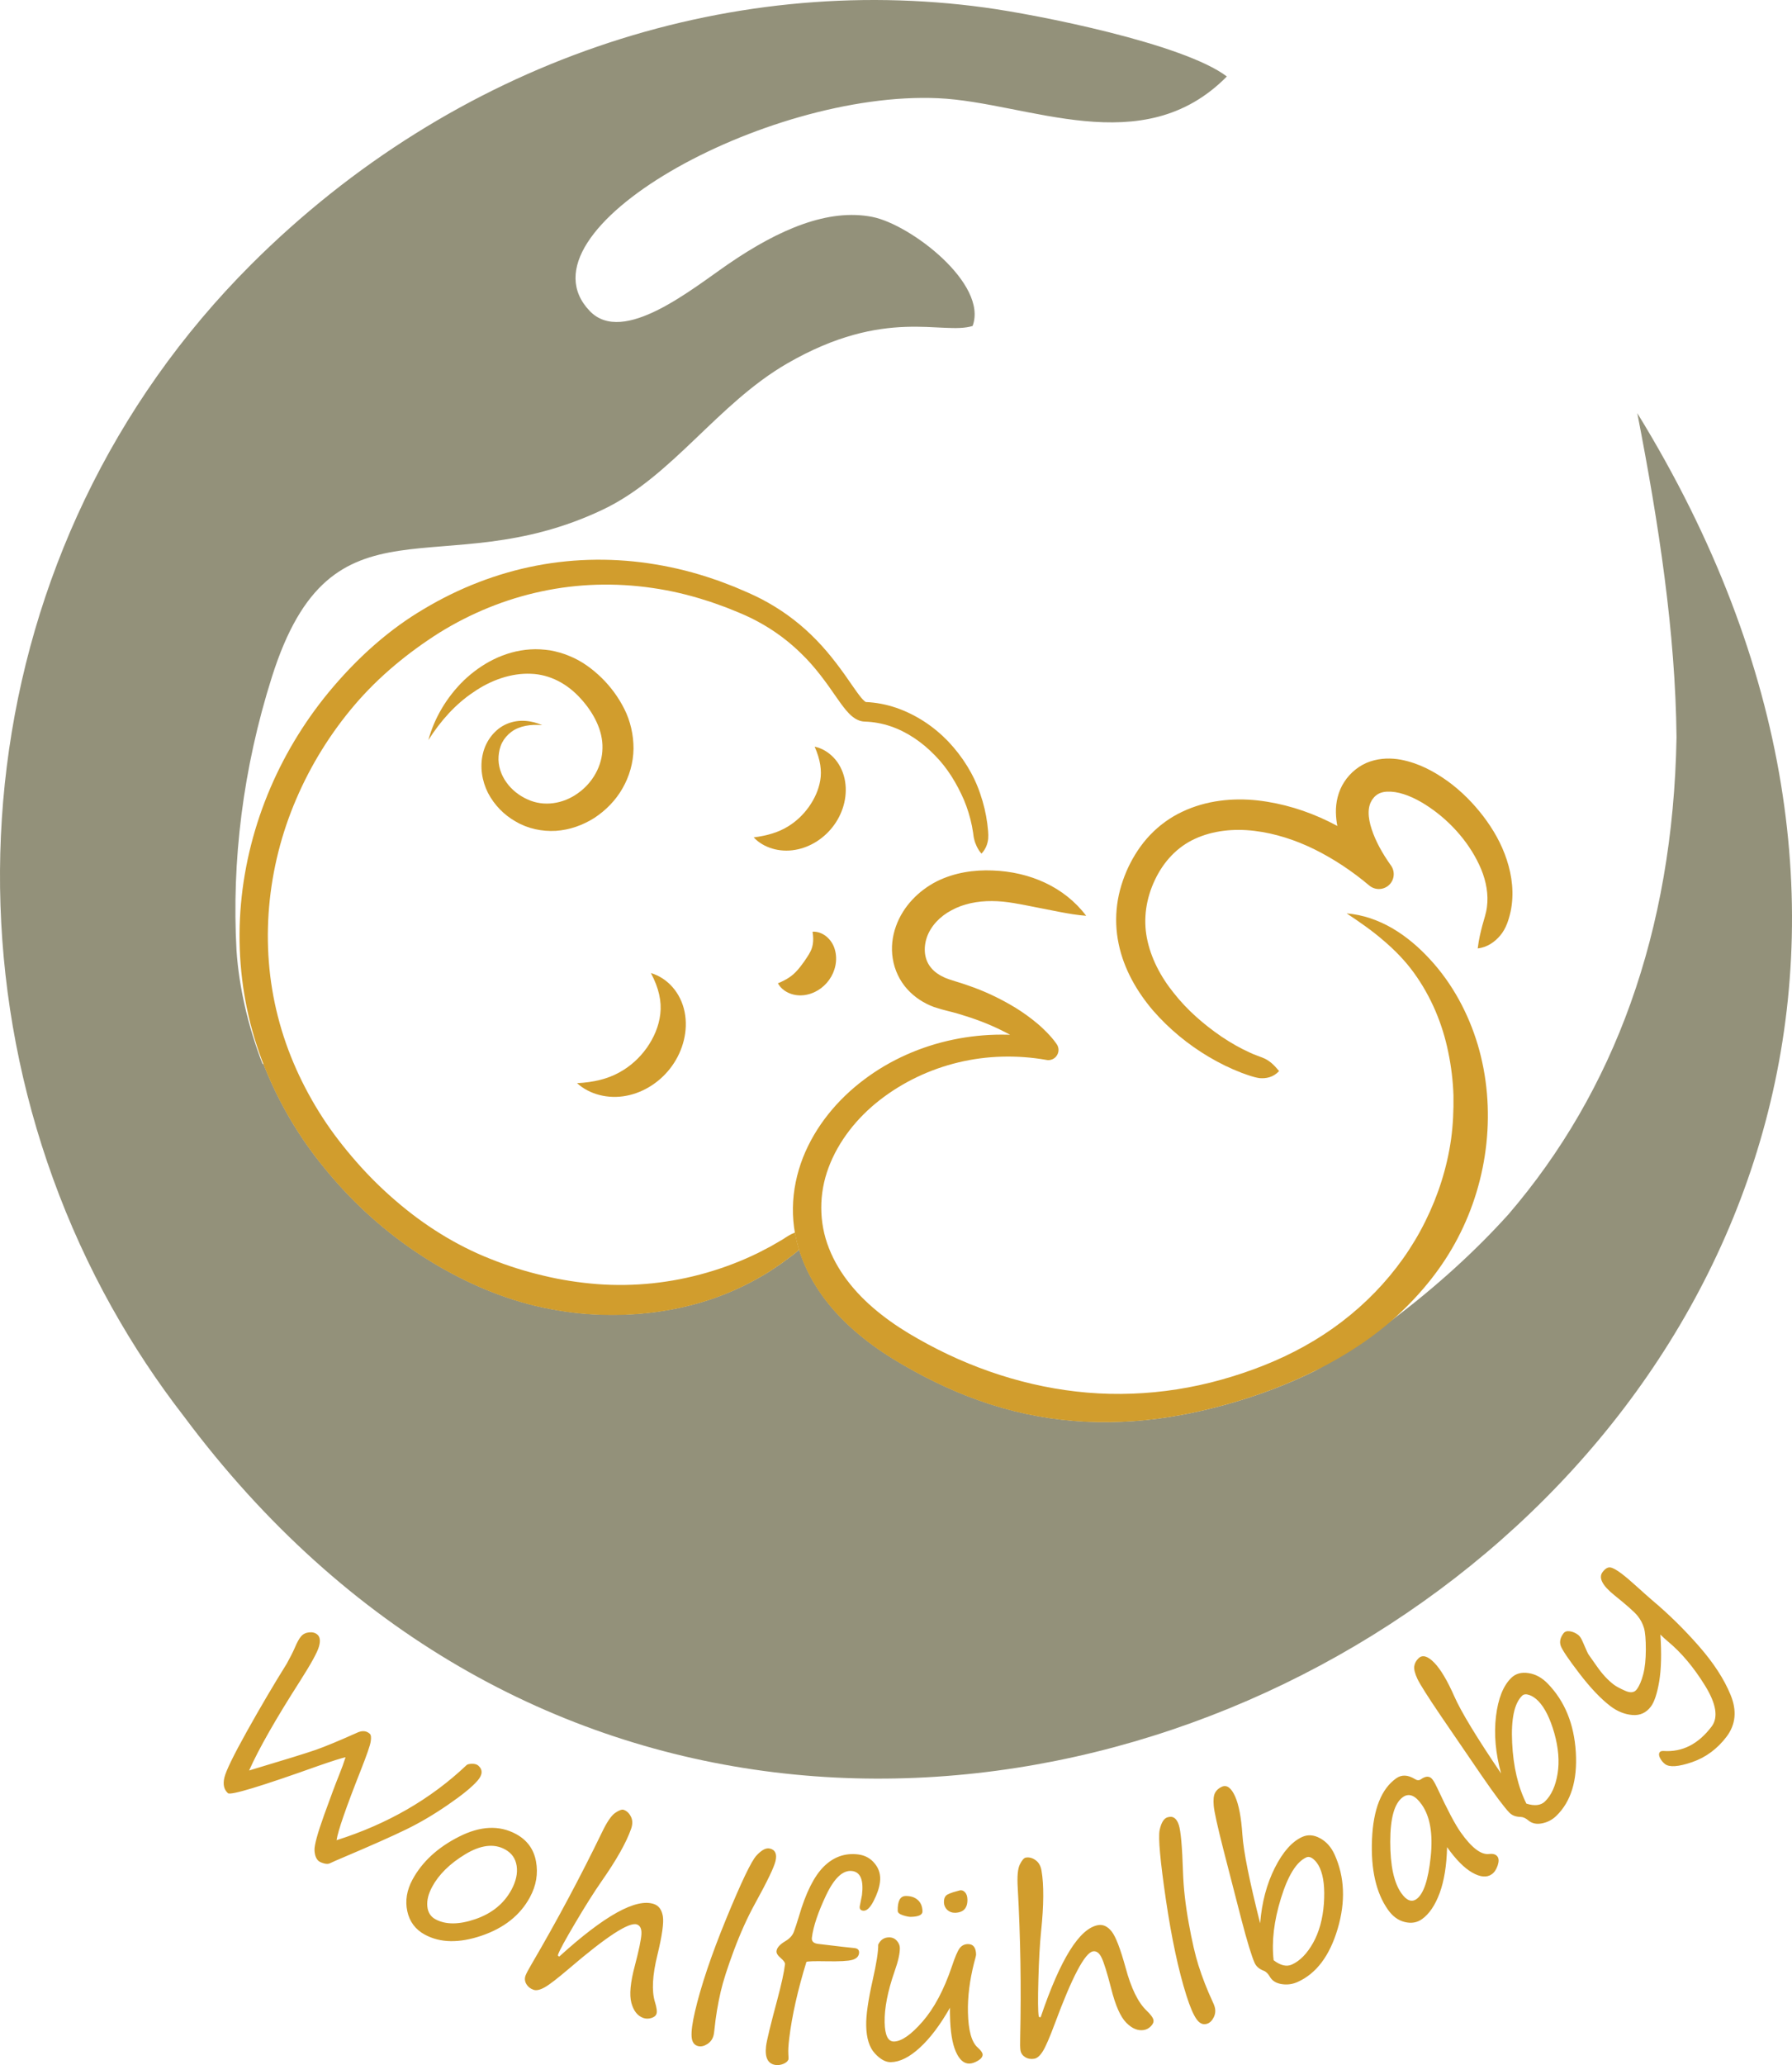 <?xml version="1.0" encoding="UTF-8"?><svg id="Ebene_2" xmlns="http://www.w3.org/2000/svg" viewBox="0 0 490.54 564.9"><defs><style>.cls-1{fill:#d19d2d;}.cls-2{fill:#93917a;fill-rule:evenodd;}</style></defs><g id="Ebene_1-2"><path class="cls-2" d="M360.15,374.93c-7.72,3.83-15.76,6.81-23.96,9.14-8.38,2.37-17.01,4.05-25.78,4.68-8.75,.61-17.64,.25-26.34-1.35-8.69-1.56-17.15-4.33-25.14-7.97-4-1.82-7.9-3.85-11.68-6.05-3.77-2.18-7.56-4.65-11.04-7.47-6.99-5.57-13.24-12.78-16.61-21.63-.31-.8-.59-1.6-.84-2.42-.49,.45-1.01,.86-1.53,1.29l-3.29,2.45-3.42,2.29c-4.65,2.9-9.64,5.32-14.84,7.16-10.42,3.67-21.59,5.06-32.61,4.52-5.52-.25-11-1.08-16.37-2.32-5.37-1.29-10.6-3.09-15.63-5.3-10.07-4.43-19.41-10.36-27.71-17.49-4.16-3.56-8.04-7.41-11.63-11.51-3.59-4.1-6.96-8.42-9.93-13.02-3.8-5.88-7.04-12.14-9.6-18.67l-.38-.33c-3.91-10.21-6.4-20.81-7.08-30.97-1.33-24.41,1.74-49.68,9.7-74.8,16.51-52.11,46.18-24.61,90.62-45.77,19.01-9.05,31.24-28.86,50.41-39.95,26.98-15.61,42.52-7.68,50.77-10.27,4.27-11.51-16.99-27.77-27.44-29.83-12-2.37-25.41,3.31-39.24,12.76-10.11,6.92-28.97,22.51-38.11,12.99-21.12-22.01,48.07-60.38,95.41-58.22,24.54,1.13,55.85,17.5,78.98-5.95-11.89-9.01-51.8-16.89-66.19-18.85C198.77-7.62,124.4,16.86,68.83,72.27-8.12,149.09-20.08,266.86,30.59,357.61h0l.08,.13c5.75,10.29,12.31,20.23,19.67,29.72,178.68,239.81,568.82,3.49,397.85-274.44,5.93,30.47,10.45,60.15,10.74,88.69-.94,53.34-17.18,96.93-45.98,130.46-8.96,9.93-19.46,19.54-31.74,28.82-6.79,5.13-13.82,9.76-21.06,13.93"/><path class="cls-1" d="M218.73,341.91c-.49,.45-1.01,.86-1.53,1.29l-3.29,2.45-3.41,2.29c-4.65,2.9-9.64,5.32-14.84,7.16-10.42,3.67-21.59,5.06-32.61,4.52-5.52-.25-11-1.08-16.37-2.32-5.36-1.29-10.6-3.09-15.63-5.3-10.07-4.43-19.41-10.36-27.71-17.49-4.16-3.57-8.04-7.41-11.63-11.51-3.59-4.1-6.96-8.42-9.93-13.02-5.94-9.19-10.53-19.33-13.24-29.99-2.7-10.66-3.56-21.77-2.58-32.7,.97-10.93,3.74-21.67,8.05-31.73,4.31-10.05,10.16-19.44,17.28-27.75,7.11-8.3,15.37-15.73,24.87-21.29,9.42-5.63,19.81-9.69,30.6-11.77,10.79-2.08,21.93-2.15,32.69-.35,5.39,.89,10.7,2.23,15.83,4,1.31,.4,2.56,.92,3.83,1.39,1.28,.47,2.53,.97,3.77,1.53,2.48,1.04,5.02,2.19,7.43,3.58,4.83,2.72,9.27,6.17,13.12,10.14,3.86,3.95,7.12,8.45,10.08,12.79,.74,1.06,1.48,2.12,2.2,2.99,.36,.42,.72,.81,1,1.03,.3,.24,.36,.21,.19,.19,2.92,.12,5.81,.68,8.52,1.62,5.45,1.89,10.29,5.15,14.19,9.22,3.86,4.1,6.95,8.96,8.72,14.28,.92,2.64,1.56,5.37,1.93,8.13,.15,1.38,.36,2.76,.25,4.15-.17,1.39-.63,2.8-1.84,4.08-.62-.68-.97-1.32-1.29-1.96-.29-.63-.55-1.25-.68-1.88-.18-.61-.24-1.24-.32-1.86l-.32-1.85c-.49-2.45-1.23-4.84-2.18-7.12-1.98-4.54-4.57-8.83-8.06-12.31-3.42-3.51-7.54-6.35-12.1-7.88-2.26-.76-4.62-1.18-6.97-1.26-.7,0-1.46-.21-2-.48-.57-.26-1-.56-1.38-.86-.76-.61-1.28-1.2-1.78-1.78-.97-1.16-1.74-2.27-2.51-3.36-3-4.37-5.96-8.45-9.58-11.96-3.57-3.54-7.62-6.54-12.03-8.91-2.19-1.21-4.49-2.19-6.89-3.15-1.18-.5-2.38-.96-3.59-1.37-1.21-.42-2.4-.89-3.63-1.24-4.86-1.58-9.85-2.74-14.89-3.46-10.08-1.46-20.36-1.17-30.26,.96-9.91,2.1-19.41,6-28.01,11.34-8.54,5.42-16.46,11.92-23.08,19.66-6.6,7.73-12.03,16.46-16.03,25.81-8.04,18.65-10.07,39.87-5.02,59.49,2.5,9.81,6.73,19.14,12.25,27.66,2.76,4.26,5.9,8.28,9.26,12.11,3.36,3.84,7.01,7.44,10.86,10.73,7.7,6.63,16.42,12.1,25.83,15.81,4.69,1.88,9.51,3.4,14.41,4.55,4.89,1.19,9.88,1.95,14.89,2.34,10.04,.75,20.19-.33,29.87-3.13,4.84-1.39,9.58-3.2,14.15-5.44l3.38-1.76,3.31-1.92c1.05-.69,2.09-1.4,3.34-1.86,.28,1.61,.65,3.2,1.13,4.75"/><path class="cls-1" d="M297.35,250.53c-2.49-.19-4.79-.59-7.02-1.01l-6.49-1.27c-4.21-.82-8.27-1.75-12.29-1.75-3.99-.03-7.87,.75-11.05,2.5-3.2,1.66-5.72,4.35-6.78,7.41-1.04,3.06-.69,6.21,1.22,8.42,.94,1.13,2.28,2.01,3.84,2.69,1.35,.58,4.06,1.28,6.21,2.06,4.53,1.54,8.89,3.61,13.02,6.12,2.05,1.27,4.03,2.69,5.9,4.26,.95,.78,1.83,1.63,2.7,2.51,.9,.94,1.65,1.76,2.55,3.02h0c.95,1.21,.75,2.97-.47,3.92-.64,.51-1.44,.69-2.19,.56l-.12-.03c-7.99-1.39-16.23-1.19-24.06,.7-7.83,1.88-15.22,5.41-21.49,10.29-6.26,4.87-11.32,11.26-14.01,18.45-2.7,7.18-2.69,15.08,.11,22.12,2.76,7.07,8.02,13.19,14.3,18.09,3.15,2.48,6.5,4.64,10.1,6.67,3.57,2.03,7.24,3.89,10.98,5.54,14.97,6.6,31.23,10.09,47.63,9.45,8.19-.3,16.37-1.58,24.33-3.8,7.97-2.23,15.73-5.23,22.87-9.22,14.33-7.94,26.04-19.95,33.04-34.15,3.52-7.08,5.95-14.69,7.05-22.53,.53-3.92,.7-7.88,.64-11.85-.13-3.96-.6-7.91-1.41-11.8-1.57-7.79-4.72-15.31-9.44-21.81-2.36-3.26-5.18-6.14-8.28-8.78-3.08-2.67-6.46-5.03-10.11-7.44,4.36,.34,8.64,1.83,12.49,4.06,3.85,2.25,7.29,5.2,10.32,8.5,6.11,6.6,10.5,14.75,13.09,23.4,5.15,17.37,2.97,36.74-5.45,52.8-4.18,8.05-9.97,15.17-16.54,21.22-6.6,6.06-14.13,10.9-21.96,14.87-7.87,3.95-16.07,7.01-24.45,9.38-8.38,2.37-17.01,4.05-25.78,4.68-8.75,.61-17.64,.25-26.34-1.35-8.69-1.56-17.15-4.33-25.14-7.97-4-1.82-7.9-3.85-11.68-6.05-3.77-2.18-7.56-4.65-11.04-7.47-6.99-5.57-13.24-12.78-16.61-21.63-1.68-4.39-2.56-9.15-2.49-13.88,.06-4.74,1.07-9.42,2.75-13.75,3.44-8.69,9.53-15.94,16.74-21.35,14.48-10.92,33.55-14.57,50.89-10.94l-2.78,4.46c-.53-.5-1.41-1.28-2.18-1.88-.82-.64-1.67-1.23-2.54-1.83-1.74-1.18-3.61-2.21-5.51-3.15-3.8-1.92-7.84-3.4-11.96-4.62-2.15-.66-3.9-.92-6.82-1.9-2.65-.98-5.25-2.6-7.31-4.9-2.07-2.29-3.46-5.26-3.94-8.3-.51-3.05-.12-6.13,.87-8.88,1.99-5.56,6.29-9.79,11.14-12.27,4.91-2.45,10.28-3.2,15.33-2.99,10.15,.36,19.63,4.49,25.59,12.38"/><path class="cls-1" d="M350.16,292.98c-1.64,1.79-3.65,2.1-5.36,1.96-1.72-.25-3.31-.88-4.89-1.44-3.13-1.19-6.11-2.67-8.96-4.35-5.7-3.37-10.88-7.62-15.32-12.71-4.35-5.11-7.98-11.27-9.42-18.28-.73-3.48-.87-7.13-.4-10.7,.46-3.56,1.56-7,3.03-10.18,1.5-3.15,3.48-6.25,6-8.87,2.5-2.63,5.52-4.82,8.8-6.35,6.57-3.12,13.86-3.84,20.66-3.09,13.69,1.58,26.07,8.07,35.82,17.06l-5.93,5.56h0c-2.87-3.47-5.35-7.28-7.03-11.81-.82-2.27-1.42-4.75-1.47-7.49-.06-2.71,.59-5.81,2.28-8.37,1.6-2.51,4.17-4.64,7.1-5.61,2.92-.98,5.81-.95,8.35-.5,5.11,.98,9.25,3.3,12.97,5.96,3.69,2.7,6.88,5.93,9.63,9.51,2.73,3.58,5.03,7.56,6.46,11.98,1.44,4.38,2.04,9.27,1.05,14.03-.52,2.35-1.27,4.73-2.83,6.59-1.54,1.84-3.58,3.26-6.19,3.58,.31-2.61,.81-4.5,1.26-6.27,.47-1.75,1.05-3.34,1.26-5.05,.46-3.4-.19-6.98-1.57-10.34-2.81-6.72-8.03-12.78-14.13-16.93-3.01-2.07-6.37-3.71-9.43-4.18-1.52-.22-2.88-.18-3.9,.18-1,.34-1.78,1-2.43,1.96-.57,.92-.91,2.01-.92,3.41-.02,1.4,.3,3.01,.84,4.63,1.07,3.28,2.95,6.62,5.12,9.69h0c1.41,1.75,1.15,4.31-.59,5.73-1.55,1.25-3.72,1.19-5.19-.04l-.16-.13c-4.54-3.81-9.49-7.11-14.76-9.73-5.26-2.6-10.89-4.42-16.56-5.1-5.66-.68-11.37-.07-16.23,2.17-4.89,2.23-8.61,6.25-10.98,11.26-2.39,5.02-3.23,10.52-2.19,15.89,1.04,5.36,3.71,10.55,7.38,15.07,3.61,4.59,8.15,8.56,13.07,11.92,2.47,1.66,5.07,3.15,7.75,4.36,1.33,.64,2.72,1.05,4.03,1.62,1.32,.65,2.43,1.56,3.93,3.39"/><path class="cls-1" d="M117.25,202.48c1.65-6.05,5.02-11.76,9.73-16.35,4.72-4.5,11.02-8.03,18.21-8.48,1.78-.13,3.59,.01,5.39,.26,1.78,.33,3.56,.81,5.22,1.52,3.4,1.35,6.34,3.53,8.86,5.98,2.5,2.45,4.61,5.29,6.25,8.55,1.64,3.26,2.52,7.04,2.51,10.85-.05,3.82-1.14,7.62-3.03,10.88-1.87,3.28-4.56,6-7.67,8.05-3.15,2-6.78,3.3-10.57,3.55-3.78,.22-7.7-.61-10.93-2.52-3.26-1.82-5.89-4.54-7.63-7.84-1.67-3.31-2.27-7.19-1.4-10.77,.83-3.57,3.32-6.79,6.61-8.15,3.3-1.38,6.8-.89,9.64,.37-3.1-.3-6.25,.18-8.45,1.82-1.09,.82-1.96,1.83-2.55,2.98-.59,1.16-.86,2.44-.96,3.71-.19,2.54,.67,5.09,2.13,7.11,1.42,2.03,3.52,3.68,5.78,4.68,4.46,2.08,9.77,1.24,13.8-1.68,4.07-2.85,6.68-7.55,6.73-12.3,.14-4.78-2.35-9.67-6.03-13.67-3.6-3.96-8.32-6.54-13.62-6.71-5.27-.22-10.89,1.7-15.69,5.05-4.91,3.26-9.01,7.87-12.36,13.15"/><path class="cls-1" d="M157.95,296.32c4.61-.25,8.36-1.17,11.48-2.89,3.12-1.68,5.67-4.04,7.63-6.79,1.94-2.77,3.31-5.9,3.69-9.27,.4-3.38-.38-7.08-2.57-11.17,2.23,.64,4.28,1.98,5.92,3.84,1.64,1.86,2.81,4.26,3.31,6.81,1.02,5.14-.46,10.56-3.42,14.7-2.95,4.17-7.5,7.24-12.48,8.2-4.97,.99-10.16-.34-13.56-3.44"/><path class="cls-1" d="M212.95,268.99c2.49-1.02,3.86-2.05,4.83-3.05,.97-.98,1.62-1.9,2.28-2.8,.63-.93,1.25-1.78,1.81-2.89,.55-1.11,.99-2.69,.56-5.37,2.66-.17,5.28,1.96,6.09,4.85,.85,2.88,.12,6.02-1.55,8.32-1.64,2.34-4.31,3.96-7.13,4.21-2.81,.27-5.62-.95-6.9-3.27"/><path class="cls-1" d="M206.32,229.08c3.91-.5,6.87-1.46,9.28-2.93,2.41-1.45,4.33-3.33,5.86-5.48,1.51-2.16,2.62-4.54,3.07-7.16,.45-2.63,.08-5.63-1.53-9.25,1.94,.4,3.73,1.46,5.2,2.99,1.46,1.53,2.51,3.57,2.99,5.75,.97,4.4-.26,9.07-2.8,12.6-2.52,3.56-6.44,6.16-10.71,6.89-4.26,.75-8.67-.54-11.35-3.39"/><path class="cls-1" d="M454.51,447.13c.35,5.23,.24,9.51-.32,12.84-.57,3.34-1.33,5.63-2.29,6.9-1.28,1.69-2.97,2.46-5.05,2.29-2.1-.17-4.08-.97-5.97-2.39-2.64-2-5.5-5-8.57-9.01-3.07-4-4.77-6.55-5.11-7.62-.33-1.08-.07-2.19,.8-3.34,.37-.48,.95-.66,1.75-.54,.8,.12,1.56,.45,2.28,1,.43,.33,.83,.95,1.22,1.86,.92,2.14,1.44,3.29,1.58,3.47,.13,.17,.92,1.29,2.35,3.33,1.43,2.05,2.96,3.7,4.63,4.97,.58,.44,1.6,.99,3.04,1.63,1.45,.66,2.51,.53,3.18-.35,.72-.95,1.31-2.32,1.78-4.13,.48-1.82,.71-4.08,.72-6.8,0-2.71-.16-4.67-.51-5.89-.36-1.21-.95-2.32-1.78-3.35-.85-1.03-2.94-2.89-6.29-5.58-3.36-2.69-4.44-4.82-3.25-6.38,.7-.92,1.4-1.34,2.09-1.25,.7,.1,1.73,.66,3.1,1.7,1.13,.86,2.48,2,4.07,3.45,2,1.8,3.43,3.08,4.3,3.82,4.53,3.8,8.8,8,12.81,12.58,4.01,4.58,6.9,9.02,8.66,13.33,1.77,4.3,1.4,8.11-1.1,11.42-2.54,3.34-5.68,5.67-9.42,6.96-3.73,1.28-6.2,1.46-7.42,.54-.57-.43-1.02-.98-1.38-1.66-.34-.67-.36-1.22-.05-1.63,.15-.2,.48-.31,.99-.3,5.15,.36,9.53-1.86,13.18-6.68,1.88-2.48,1.28-6.22-1.8-11.2-3.08-4.99-6.47-9.02-10.16-12.08-.71-.59-1.39-1.22-2.05-1.88m-36.7,46.24c2.25,.71,3.95,.52,5.1-.59,1.75-1.7,2.9-4.24,3.45-7.6,.54-3.36,.24-7.04-.89-11.07-1.15-4.02-2.6-6.95-4.37-8.78-.79-.81-1.62-1.37-2.48-1.67-.86-.3-1.52-.24-1.97,.2-2.14,2.08-3.05,6.38-2.73,12.88,.31,6.51,1.61,12.05,3.9,16.63Zm-6.92-8.25c-1.51-5.51-1.98-10.71-1.4-15.59,.59-4.89,1.98-8.4,4.19-10.55,1.21-1.18,2.79-1.62,4.73-1.31,1.94,.29,3.69,1.26,5.26,2.88,4.65,4.79,7.21,11.04,7.68,18.76,.46,7.71-1.31,13.51-5.34,17.42-1.1,1.06-2.39,1.74-3.89,2.04-1.49,.3-2.72,.05-3.7-.75-.76-.66-1.5-.99-2.19-1.01-1.31-.02-2.33-.41-3.06-1.16-1.36-1.4-3.9-4.77-7.58-10.12l-11.04-16.14c-3.69-5.43-5.87-8.88-6.56-10.34-.68-1.46-.97-2.6-.87-3.42,.1-.82,.49-1.55,1.17-2.21,1.08-1.05,2.52-.64,4.33,1.22,1.72,1.78,3.54,4.83,5.46,9.17,1.83,4.17,6.1,11.21,12.81,21.11Zm-26.87,6.47c-2.32,1.64-3.47,5.72-3.47,12.23,0,6.52,1.02,11.21,3.04,14.06,1.42,2.01,2.82,2.55,4.14,1.61,1.93-1.37,3.23-5.21,3.89-11.53,.67-6.31-.16-11.1-2.47-14.36-1.77-2.5-3.49-3.18-5.13-2.01Zm12.09,13.68c-.12,5.03-.8,9.22-2.03,12.57-1.24,3.35-2.86,5.73-4.86,7.15-1.35,.95-2.91,1.21-4.7,.77-1.8-.44-3.32-1.56-4.59-3.36-3.26-4.61-4.72-11.03-4.37-19.27,.35-8.24,2.56-13.8,6.63-16.68,1.47-1.04,3.16-.98,5.08,.19,.62,.4,1.18,.43,1.67,.08,1.4-.99,2.48-.95,3.25,.14,.39,.55,.83,1.36,1.32,2.42,2.71,5.84,4.83,9.83,6.33,11.95,3.01,4.25,5.6,6.22,7.82,5.92,1.07-.12,1.82,.11,2.25,.72,.39,.55,.4,1.36,.04,2.45-.37,1.08-.9,1.87-1.6,2.37-1.36,.96-3.13,.81-5.32-.43-2.2-1.24-4.51-3.57-6.94-7Zm-47.48,30.95c1.88,1.44,3.54,1.83,4.99,1.18,2.23-1,4.17-3,5.83-5.96,1.65-2.97,2.63-6.54,2.94-10.72,.29-4.17-.07-7.42-1.11-9.74-.46-1.03-1.06-1.84-1.76-2.42-.7-.58-1.35-.74-1.92-.49-2.72,1.22-5.04,4.96-6.96,11.18-1.93,6.22-2.59,11.88-2.01,16.97Zm-3.69-10.11c.45-5.69,1.79-10.74,4-15.14,2.22-4.4,4.72-7.23,7.53-8.49,1.54-.69,3.18-.57,4.9,.38,1.72,.94,3.04,2.44,3.97,4.5,2.74,6.09,3.01,12.84,.82,20.25-2.19,7.4-5.84,12.25-10.96,14.55-1.39,.63-2.84,.82-4.35,.59-1.5-.23-2.58-.88-3.22-1.96-.49-.88-1.07-1.45-1.72-1.7-1.22-.46-2.05-1.18-2.48-2.13-.8-1.79-2.04-5.81-3.68-12.1l-4.88-18.94c-1.62-6.36-2.5-10.35-2.64-11.96-.14-1.6-.03-2.77,.35-3.51,.37-.73,.99-1.29,1.85-1.68,1.37-.62,2.59,.26,3.65,2.63,1.02,2.26,1.68,5.75,2,10.49,.3,4.55,1.92,12.62,4.85,24.21Zm-25.36-28.99c1.48-.47,2.51,.24,3.11,2.13,.53,1.68,.91,5.95,1.13,12.82,.14,4.33,.66,8.99,1.57,13.98,.9,4.99,1.79,8.84,2.66,11.56,1.07,3.38,2.36,6.67,3.85,9.87,.29,.61,.46,1.06,.55,1.35,.33,1.03,.26,2.02-.2,2.97-.47,.96-1.09,1.56-1.86,1.8-1.09,.35-2.05-.09-2.9-1.31-.85-1.22-1.75-3.33-2.71-6.34-2.18-6.86-4.06-15.62-5.64-26.28-1.56-10.65-2.13-17-1.72-19.03,.43-2.03,1.14-3.2,2.15-3.52Zm-34.71,54.65c5.39-15.9,10.62-24.29,15.73-25.16,1.36-.23,2.59,.36,3.7,1.75,1.11,1.41,2.38,4.71,3.82,9.94,1.5,5.57,3.39,9.45,5.69,11.65,1.18,1.13,1.82,2,1.92,2.62,.1,.55-.13,1.12-.69,1.69-.55,.57-1.19,.92-1.91,1.04-1.66,.28-3.27-.39-4.87-2.02-1.59-1.64-2.96-4.75-4.11-9.35-1.11-4.34-2-7.16-2.63-8.44-.63-1.29-1.41-1.86-2.34-1.7-2.22,.38-5.7,6.97-10.44,19.75-1.42,3.81-2.52,6.35-3.29,7.57-.77,1.24-1.55,1.92-2.33,2.05-.93,.16-1.76,.02-2.49-.42-.72-.45-1.16-1.06-1.3-1.86-.1-.6-.13-1.78-.08-3.52,.31-13.89,.08-27.55-.67-40.96-.19-3.13,0-5.26,.59-6.41,.57-1.15,1.11-1.76,1.62-1.85,.91-.16,1.8,.08,2.66,.69,.87,.61,1.42,1.58,1.64,2.89,.67,3.9,.63,9.41-.11,16.54-.36,3.52-.61,7.97-.75,13.33-.15,5.37-.12,8.67,.09,9.9,.04,.25,.18,.36,.41,.32l.13-.02Zm-35.56-27.42c-.49,.01-1.21-.13-2.15-.43-.94-.31-1.42-.71-1.43-1.2-.06-2.68,.67-4.04,2.14-4.07,1.37-.03,2.49,.32,3.33,1.06,.84,.73,1.28,1.78,1.31,3.13,.02,.96-1.05,1.46-3.19,1.51Zm12.06-1.12c-.81,.02-1.51-.26-2.1-.8-.57-.56-.87-1.24-.89-2.03-.02-.85,.17-1.46,.56-1.85,.39-.39,1.42-.82,3.12-1.26l.47-.13c.6-.19,1.12-.04,1.58,.42,.45,.46,.68,1.13,.7,2.01,.05,2.39-1.1,3.6-3.45,3.65Zm-1.35,26c-2.65,4.66-5.4,8.31-8.23,10.9-2.82,2.6-5.46,3.92-7.94,3.97-1.42,.03-2.88-.77-4.38-2.4-1.51-1.62-2.3-4.16-2.37-7.59-.06-2.82,.54-6.98,1.78-12.48,1.04-4.6,1.54-7.82,1.51-9.67,.6-1.3,1.57-1.97,2.9-2,.9-.02,1.62,.29,2.18,.91,.55,.62,.83,1.27,.84,1.96,.03,1.51-.45,3.65-1.44,6.44-1.89,5.43-2.8,10.08-2.72,13.95,.07,3.52,.92,5.26,2.56,5.23,2.08-.04,4.7-1.87,7.84-5.48,3.15-3.62,5.81-8.61,7.98-14.99,.85-2.55,1.55-4.21,2.11-4.99,.56-.77,1.32-1.17,2.29-1.19,1.45-.03,2.21,.92,2.25,2.86,0,.23-.19,1.03-.57,2.37-1.19,4.73-1.75,9.19-1.66,13.38,.1,5.03,1.01,8.26,2.69,9.7,.87,.79,1.32,1.41,1.33,1.91,.01,.6-.41,1.16-1.28,1.68-.86,.51-1.63,.77-2.35,.79-1.51,.03-2.74-1.07-3.71-3.28-.97-2.21-1.5-5.5-1.59-9.86l-.02-1.07c0-.34,0-.69,.01-1.06Zm-44.21,14.14c-.22,.52-.68,.92-1.39,1.2-.7,.28-1.39,.39-2.04,.31-2.17-.26-3.07-1.99-2.69-5.17,.18-1.52,1.21-5.74,3.07-12.68,1.14-4.25,1.85-7.5,2.12-9.74,.05-.38-.34-.94-1.17-1.67-.85-.7-1.23-1.35-1.16-1.92,.11-.92,.93-1.83,2.45-2.72,1.17-.7,1.94-1.55,2.3-2.55,.38-1,.82-2.38,1.37-4.16,1.88-6.48,4.16-11.04,6.83-13.68,2.67-2.65,5.8-3.75,9.38-3.32,1.9,.23,3.43,1.07,4.59,2.53,1.18,1.45,1.64,3.13,1.4,5.05-.19,1.56-.78,3.29-1.74,5.16-.97,1.89-1.93,2.77-2.87,2.65-.7-.08-1.02-.48-.93-1.18l.61-3.08c.5-4.12-.41-6.31-2.71-6.59-2.49-.3-4.85,1.89-7.09,6.59-2.23,4.71-3.53,8.58-3.91,11.66-.12,.97,.46,1.54,1.73,1.69,5.57,.67,8.85,1.05,9.85,1.13,1,.09,1.44,.56,1.33,1.44-.11,.87-.72,1.47-1.85,1.8-1.14,.33-3.53,.45-7.21,.38-3.13-.06-4.91,0-5.34,.16-2.39,7.75-3.96,14.74-4.71,20.95-.23,1.86-.3,3.24-.25,4.16,.05,.85,.07,1.38,.04,1.6Zm-5.12-57.72c1.51,.35,2.04,1.49,1.59,3.42-.4,1.71-2.26,5.58-5.58,11.6-2.09,3.79-4.02,8.06-5.8,12.81-1.77,4.75-2.98,8.51-3.62,11.3-.8,3.45-1.38,6.94-1.73,10.45-.07,.67-.14,1.15-.21,1.44-.24,1.05-.81,1.87-1.69,2.45-.89,.58-1.73,.78-2.52,.6-1.11-.26-1.72-1.12-1.82-2.6-.11-1.48,.2-3.76,.91-6.83,1.63-7.01,4.49-15.5,8.58-25.47,4.1-9.96,6.85-15.71,8.25-17.23,1.41-1.53,2.62-2.17,3.65-1.93Zm-57.61,29.56c12.43-11.28,21.08-16.07,25.97-14.35,1.3,.46,2.09,1.57,2.39,3.33,.29,1.77-.21,5.28-1.48,10.54-1.39,5.6-1.62,9.91-.68,12.94,.48,1.56,.62,2.63,.41,3.22-.19,.53-.66,.91-1.43,1.14-.76,.23-1.49,.22-2.17-.02-1.59-.56-2.67-1.93-3.27-4.13-.59-2.2-.28-5.59,.95-10.17,1.14-4.33,1.73-7.23,1.8-8.66,.07-1.43-.33-2.31-1.23-2.62-2.13-.75-8.37,3.32-18.72,12.19-3.1,2.64-5.28,4.32-6.55,5.02-1.27,.71-2.28,.92-3.03,.66-.89-.31-1.55-.84-1.98-1.58-.42-.74-.5-1.49-.23-2.26,.2-.57,.75-1.61,1.64-3.12,7.02-11.99,13.45-24.04,19.31-36.13,1.35-2.82,2.56-4.59,3.62-5.31,1.06-.72,1.83-1,2.32-.83,.87,.31,1.53,.95,1.99,1.9,.47,.96,.48,2.07,.03,3.32-1.31,3.74-4.02,8.53-8.13,14.4-2.02,2.9-4.4,6.67-7.13,11.29-2.74,4.62-4.32,7.52-4.73,8.69-.08,.24-.01,.4,.2,.48l.12,.04Zm-34.79-19.08c-1.03,1.91-1.48,3.68-1.33,5.32,.15,1.64,.88,2.83,2.21,3.55,2.81,1.53,6.48,1.51,10.98-.04,4.51-1.56,7.78-4.23,9.83-8,1.26-2.33,1.74-4.5,1.44-6.54-.3-2.03-1.37-3.54-3.21-4.54-3.04-1.65-6.66-1.19-10.87,1.35-4.19,2.54-7.22,5.51-9.05,8.89Zm-2,13.09c-2.58-1.4-4.19-3.54-4.81-6.41-.62-2.88-.14-5.76,1.42-8.65,2.64-4.87,6.89-8.79,12.73-11.74,5.83-2.96,11.04-3.2,15.62-.72,3.02,1.64,4.85,4.13,5.46,7.47,.62,3.34,.07,6.62-1.67,9.83-2.66,4.91-7.07,8.4-13.22,10.5-6.16,2.09-11.33,1.99-15.52-.28Zm-21.71-48.54c-1.19,.26-3.67,1.05-7.42,2.35-15.79,5.64-24.04,8.13-24.77,7.49-1.1-.97-1.42-2.39-.98-4.27,.45-1.88,2.51-6.09,6.17-12.66,3.67-6.56,7.29-12.72,10.89-18.48,.94-1.69,1.66-3.11,2.17-4.27,.65-1.56,1.25-2.64,1.78-3.24,.55-.63,1.29-.99,2.21-1.08,.93-.09,1.68,.12,2.26,.63,.71,.62,.85,1.71,.41,3.26-.43,1.56-2.17,4.71-5.21,9.48-6.62,10.34-11.26,18.47-13.91,24.42,9.7-2.9,15.8-4.79,18.32-5.67,2.52-.89,6.39-2.49,11.62-4.83,1.23-.45,2.24-.3,3.07,.43,.36,.31,.45,1.01,.28,2.11-.16,1.1-1.08,3.73-2.72,7.89-4.07,10.29-6.28,16.67-6.63,19.14,13.93-4.41,25.79-11.26,35.57-20.52,.2-.23,.69-.35,1.46-.38,.78-.02,1.37,.15,1.75,.48,1.3,1.14,1.22,2.53-.23,4.18-1.5,1.71-4.18,3.9-8.05,6.55-3.86,2.66-7.66,4.9-11.4,6.72-3.72,1.82-9.6,4.43-17.62,7.83-1.31,.54-2.44,1.05-3.42,1.51-.43,.16-.97,.14-1.61-.05-.65-.19-1.1-.41-1.39-.65-.68-.61-1.05-1.6-1.1-2.98-.04-1.38,.83-4.56,2.61-9.52,1.79-4.97,3.17-8.66,4.16-11.09,.67-1.66,1.25-3.25,1.72-4.74Z"/></g></svg>